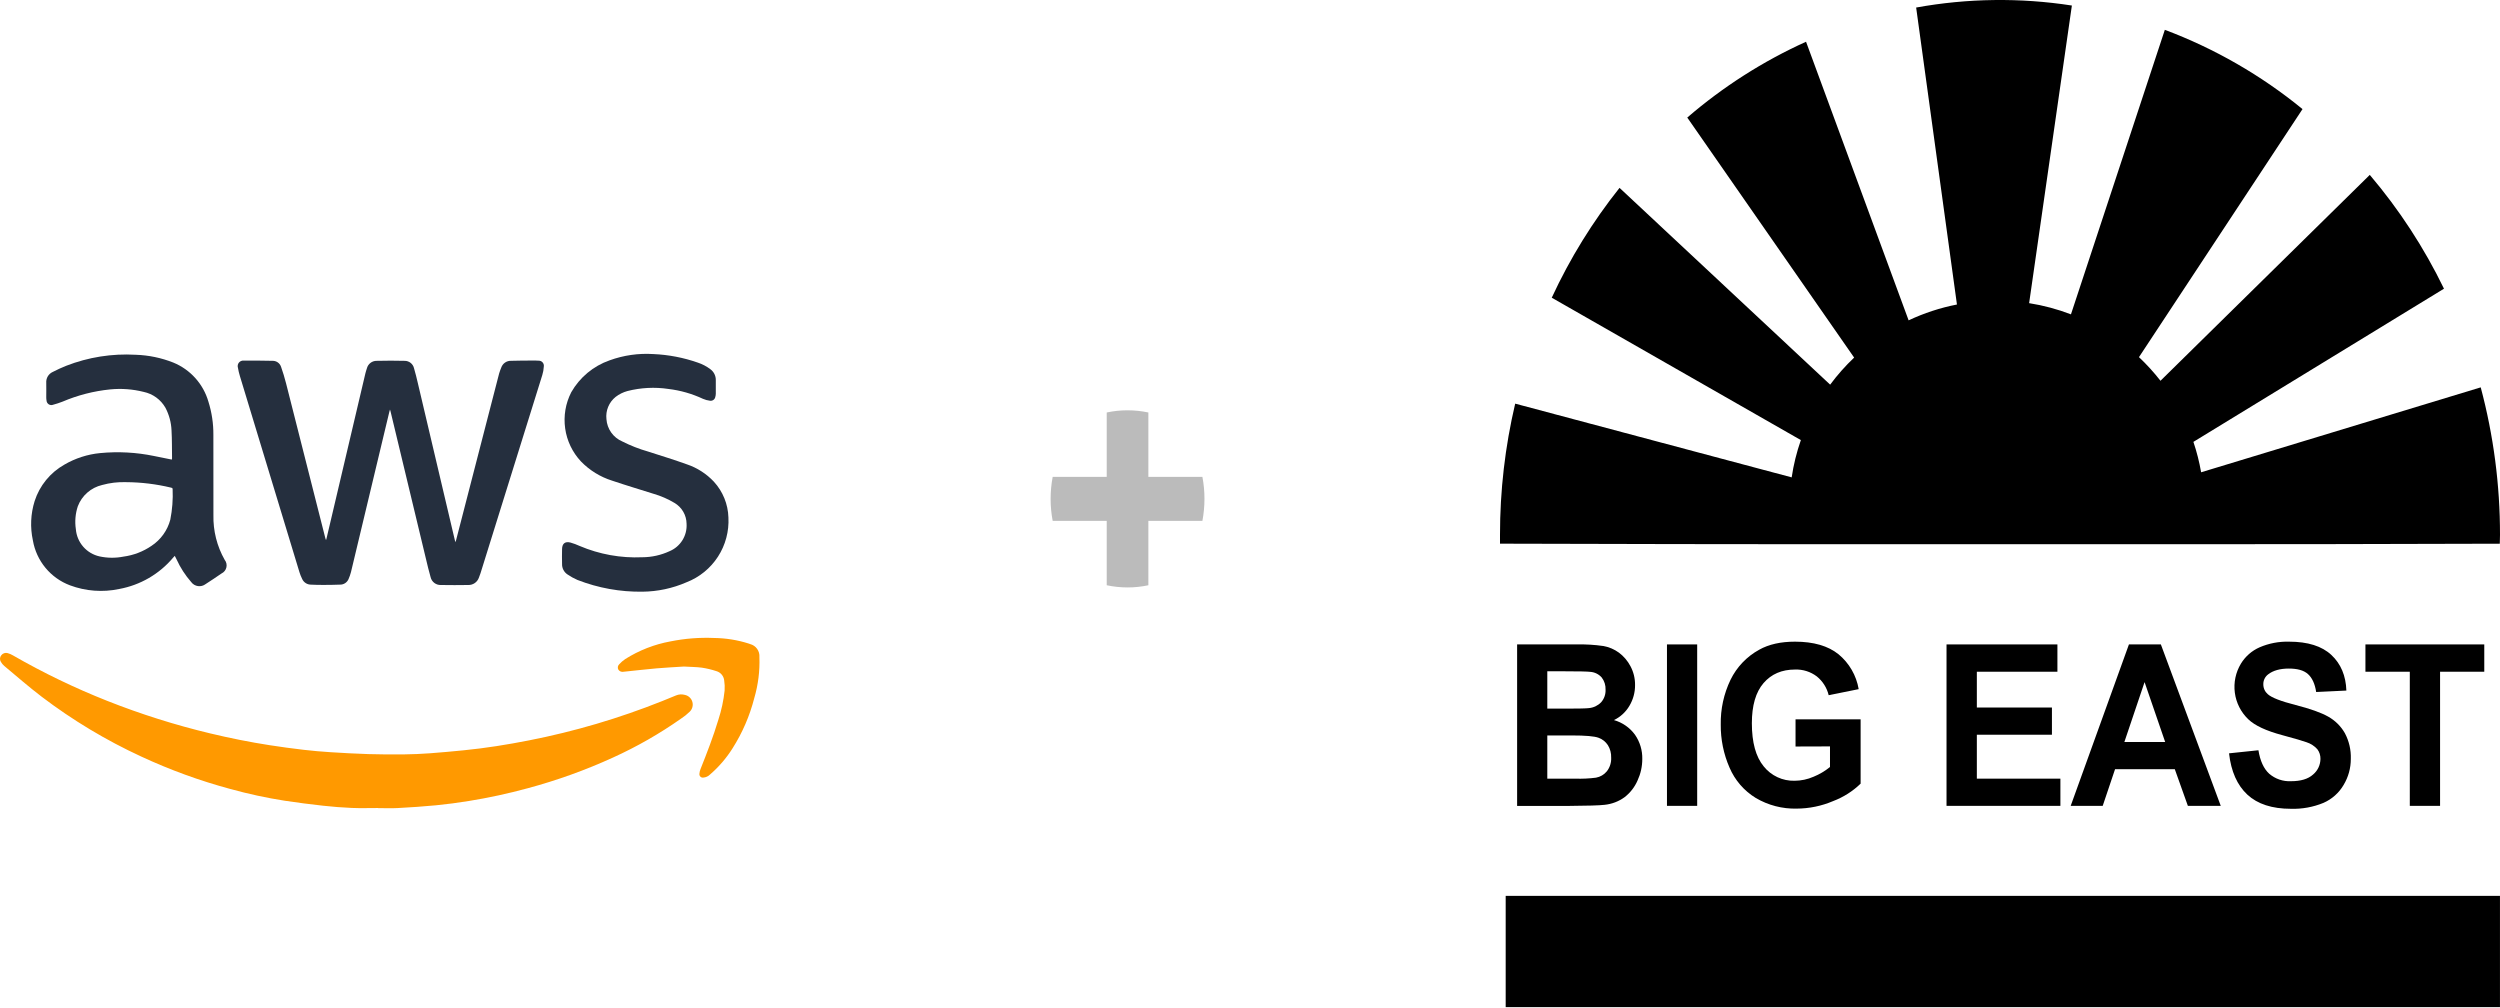 <svg width="325" height="131" viewBox="0 0 325 131" fill="none" xmlns="http://www.w3.org/2000/svg">
<path d="M143.873 67.714H136.849C136.67 66.768 136.58 65.822 136.58 64.877C136.58 63.9 136.67 62.938 136.849 61.992H143.873V53.623C144.768 53.434 145.663 53.34 146.558 53.34C147.482 53.34 148.392 53.434 149.287 53.623V61.992H156.312C156.491 62.938 156.58 63.884 156.58 64.829C156.58 65.807 156.491 66.768 156.312 67.714H149.287V76.083C148.392 76.272 147.497 76.367 146.602 76.367C145.678 76.367 144.768 76.272 143.873 76.083V67.714Z" fill="#BBBBBB"/>
<path d="M42.411 70.153C42.554 69.545 42.698 68.94 42.84 68.338C44.394 61.736 45.948 55.135 47.502 48.533C47.553 48.315 47.629 48.102 47.695 47.888C47.766 47.604 47.93 47.353 48.162 47.176C48.394 46.998 48.679 46.904 48.97 46.909C50.184 46.877 51.4 46.88 52.615 46.909C52.895 46.909 53.166 47.003 53.385 47.177C53.604 47.351 53.758 47.594 53.821 47.867C54.014 48.511 54.17 49.168 54.324 49.824C55.929 56.627 57.532 63.431 59.133 70.235C59.148 70.299 59.17 70.362 59.206 70.484C59.244 70.37 59.27 70.306 59.287 70.24C60.866 64.126 62.445 58.011 64.023 51.896C64.31 50.784 64.592 49.671 64.885 48.56C64.965 48.298 65.057 48.039 65.163 47.786C65.253 47.523 65.425 47.295 65.653 47.136C65.882 46.978 66.155 46.897 66.433 46.905C67.357 46.874 68.28 46.877 69.204 46.87C69.471 46.87 69.738 46.864 70.001 46.888C70.1 46.881 70.2 46.898 70.292 46.935C70.384 46.972 70.467 47.03 70.533 47.104C70.6 47.178 70.649 47.266 70.677 47.362C70.705 47.457 70.711 47.558 70.695 47.656C70.675 48.03 70.608 48.4 70.498 48.758C68.612 54.828 66.72 60.896 64.822 66.963C64.037 69.481 63.252 71.998 62.468 74.516C62.409 74.705 62.334 74.891 62.263 75.078C62.165 75.37 61.975 75.623 61.722 75.798C61.468 75.973 61.165 76.061 60.858 76.05C59.683 76.073 58.509 76.067 57.336 76.05C57.028 76.066 56.723 75.974 56.475 75.79C56.227 75.605 56.052 75.339 55.98 75.038C55.752 74.256 55.568 73.461 55.378 72.669C53.842 66.277 52.307 59.885 50.773 53.493C50.758 53.428 50.737 53.366 50.699 53.239C50.662 53.366 50.637 53.436 50.62 53.509C48.957 60.461 47.293 67.412 45.629 74.363C45.546 74.685 45.437 75 45.301 75.303C45.204 75.518 45.046 75.7 44.846 75.825C44.645 75.949 44.412 76.011 44.176 76.002C43.47 76.033 42.762 76.038 42.056 76.04C41.507 76.04 40.957 76.034 40.409 76.003C40.169 76 39.935 75.929 39.735 75.797C39.535 75.665 39.376 75.479 39.279 75.26C39.139 74.976 39.022 74.682 38.927 74.38C36.345 65.887 33.766 57.393 31.189 48.898C31.078 48.54 30.992 48.175 30.931 47.806C30.896 47.692 30.889 47.572 30.911 47.455C30.934 47.338 30.985 47.229 31.06 47.137C31.136 47.045 31.233 46.973 31.343 46.928C31.453 46.883 31.572 46.866 31.69 46.879C32.93 46.868 34.171 46.879 35.411 46.906C35.656 46.896 35.898 46.966 36.101 47.105C36.304 47.244 36.456 47.445 36.535 47.678C36.782 48.383 37.002 49.099 37.185 49.823C38.894 56.531 40.596 63.241 42.292 69.953C42.311 70.023 42.336 70.094 42.356 70.163L42.411 70.153Z" fill="#252F3E"/>
<path d="M22.711 72.267C22.644 72.341 22.577 72.413 22.513 72.487C20.717 74.626 18.231 76.069 15.486 76.57C13.354 77.021 11.139 76.855 9.098 76.092C7.855 75.625 6.755 74.841 5.909 73.816C5.063 72.791 4.499 71.563 4.275 70.252C3.907 68.557 3.985 66.795 4.503 65.139C5.149 63.133 6.526 61.444 8.359 60.408C9.786 59.574 11.377 59.06 13.022 58.901C15.362 58.676 17.722 58.804 20.023 59.279C20.791 59.421 21.554 59.587 22.339 59.747C22.353 59.694 22.362 59.641 22.366 59.587C22.348 58.378 22.366 57.17 22.299 55.964C22.259 54.929 21.986 53.915 21.502 52.999C21.202 52.478 20.796 52.025 20.31 51.671C19.823 51.317 19.268 51.071 18.679 50.947C17.256 50.588 15.781 50.479 14.319 50.623C12.19 50.838 10.105 51.374 8.135 52.212C7.733 52.37 7.323 52.505 6.906 52.616C6.813 52.653 6.713 52.667 6.614 52.657C6.515 52.648 6.42 52.615 6.336 52.561C6.252 52.507 6.183 52.434 6.133 52.348C6.082 52.262 6.054 52.165 6.048 52.066C6.023 51.926 6.011 51.785 6.013 51.644C6.013 51.019 6.027 50.389 6.013 49.768C5.991 49.474 6.061 49.181 6.211 48.928C6.362 48.675 6.586 48.475 6.855 48.354C7.424 48.07 8.001 47.784 8.596 47.556C11.474 46.433 14.56 45.943 17.644 46.12C19.319 46.174 20.971 46.517 22.529 47.134C23.624 47.582 24.603 48.272 25.394 49.153C26.185 50.034 26.766 51.082 27.095 52.22C27.532 53.613 27.75 55.066 27.739 56.526C27.751 60.002 27.739 63.482 27.745 66.955C27.698 68.995 28.204 71.01 29.211 72.784C29.319 72.92 29.395 73.079 29.433 73.249C29.471 73.418 29.471 73.595 29.431 73.764C29.392 73.934 29.316 74.092 29.207 74.228C29.098 74.363 28.96 74.473 28.804 74.548C28.12 75.021 27.428 75.483 26.726 75.933C26.586 76.04 26.426 76.118 26.255 76.163C26.084 76.207 25.907 76.217 25.732 76.192C25.557 76.166 25.39 76.106 25.238 76.016C25.087 75.925 24.956 75.804 24.852 75.662C24.077 74.778 23.436 73.784 22.951 72.713C22.889 72.587 22.824 72.46 22.759 72.335C22.746 72.311 22.73 72.288 22.711 72.267ZM16.393 62.681C15.34 62.644 14.287 62.769 13.272 63.05C12.559 63.218 11.898 63.558 11.347 64.041C10.797 64.524 10.373 65.135 10.114 65.821C9.798 66.776 9.711 67.791 9.86 68.786C9.926 69.632 10.263 70.435 10.821 71.075C11.379 71.714 12.128 72.156 12.957 72.336C13.978 72.555 15.033 72.562 16.056 72.359C17.364 72.184 18.613 71.704 19.701 70.957C20.901 70.164 21.769 68.957 22.138 67.565C22.398 66.256 22.5 64.921 22.441 63.588C22.441 63.419 22.328 63.414 22.214 63.387C20.307 62.929 18.354 62.692 16.393 62.681Z" fill="#252F3E"/>
<path d="M83.522 76.92C80.633 76.961 77.764 76.443 75.071 75.394C74.614 75.196 74.176 74.954 73.765 74.672C73.542 74.523 73.36 74.318 73.238 74.079C73.116 73.839 73.058 73.573 73.068 73.304C73.052 72.662 73.054 72.02 73.068 71.378C73.081 70.658 73.465 70.352 74.163 70.532C74.571 70.649 74.969 70.797 75.354 70.974C77.922 72.065 80.701 72.567 83.488 72.443C84.716 72.439 85.928 72.171 87.043 71.655C87.737 71.364 88.323 70.864 88.719 70.224C89.116 69.583 89.302 68.835 89.254 68.084C89.247 67.534 89.098 66.996 88.822 66.521C88.546 66.047 88.151 65.652 87.677 65.375C86.827 64.866 85.915 64.469 84.963 64.194C83.165 63.624 81.355 63.088 79.568 62.483C78.036 62 76.648 61.144 75.528 59.991C74.416 58.804 73.697 57.303 73.471 55.692C73.244 54.081 73.521 52.439 74.263 50.991C75.37 49.054 77.139 47.583 79.243 46.846C81.065 46.183 83.004 45.904 84.938 46.029C86.91 46.114 88.859 46.488 90.722 47.142C91.307 47.335 91.857 47.625 92.348 47.998C92.571 48.161 92.752 48.375 92.875 48.622C92.998 48.869 93.059 49.143 93.054 49.419C93.054 50.003 93.054 50.586 93.054 51.169C93.052 51.319 93.03 51.468 92.987 51.612C92.957 51.766 92.868 51.903 92.739 51.993C92.61 52.083 92.451 52.12 92.296 52.095C91.981 52.057 91.674 51.974 91.385 51.847C89.966 51.183 88.45 50.75 86.895 50.564C85.12 50.299 83.309 50.391 81.57 50.834C81.014 50.986 80.493 51.243 80.036 51.594C79.607 51.936 79.272 52.382 79.062 52.889C78.853 53.396 78.775 53.949 78.838 54.495C78.881 55.118 79.095 55.718 79.457 56.228C79.818 56.738 80.314 57.138 80.888 57.384C81.964 57.929 83.09 58.37 84.249 58.701C85.933 59.243 87.627 59.764 89.292 60.362C90.633 60.814 91.841 61.591 92.809 62.624C93.974 63.897 94.643 65.546 94.695 67.272C94.79 69.072 94.313 70.857 93.334 72.37C92.354 73.883 90.922 75.048 89.242 75.697C87.437 76.484 85.492 76.9 83.522 76.92Z" fill="#252F3E"/>
<path d="M49.151 105.042C48.012 105.042 46.873 105.08 45.734 105.032C44.481 104.979 43.228 104.879 41.985 104.742C40.319 104.557 38.655 104.344 36.998 104.093C34.626 103.719 32.278 103.212 29.963 102.573C25.976 101.499 22.09 100.084 18.345 98.343C13.77 96.229 9.437 93.624 5.422 90.576C3.754 89.305 2.173 87.921 0.561 86.579C0.384 86.428 0.234 86.248 0.117 86.047C0.032 85.916 -0.008 85.761 0.001 85.605C0.011 85.449 0.071 85.301 0.171 85.181C0.265 85.056 0.394 84.963 0.543 84.914C0.691 84.864 0.851 84.862 1 84.906C1.24 84.974 1.47 85.073 1.684 85.201C5.623 87.467 9.722 89.444 13.948 91.117C18.295 92.837 22.758 94.247 27.303 95.336C29.865 95.951 32.447 96.47 35.048 96.874C36.516 97.102 37.988 97.302 39.465 97.474C40.619 97.609 41.779 97.71 42.938 97.784C44.588 97.889 46.241 97.982 47.892 98.032C49.439 98.08 50.988 98.087 52.535 98.071C53.665 98.06 54.796 98.006 55.923 97.925C57.372 97.821 58.818 97.681 60.265 97.54C63.126 97.26 65.96 96.802 68.781 96.247C74.691 95.088 80.48 93.38 86.073 91.145C86.675 90.903 87.274 90.653 87.876 90.409C88.239 90.255 88.644 90.228 89.025 90.334C89.256 90.381 89.469 90.49 89.642 90.65C89.815 90.81 89.941 91.014 90.005 91.24C90.07 91.467 90.072 91.707 90.01 91.934C89.948 92.162 89.825 92.367 89.654 92.529C89.313 92.86 88.942 93.156 88.545 93.415C85.753 95.381 82.782 97.079 79.672 98.489C76.099 100.121 72.397 101.453 68.603 102.472C66.087 103.158 63.535 103.711 60.96 104.127C59.543 104.355 58.112 104.549 56.689 104.688C55.036 104.85 53.378 104.955 51.719 105.046C50.865 105.093 50.011 105.054 49.15 105.054L49.151 105.042Z" fill="#FF9900"/>
<path d="M88.907 86.651C87.796 86.723 86.575 86.78 85.359 86.886C83.928 87.011 82.502 87.184 81.074 87.327C80.946 87.356 80.813 87.347 80.691 87.299C80.569 87.251 80.465 87.168 80.39 87.06C80.327 86.95 80.302 86.821 80.32 86.695C80.338 86.569 80.398 86.452 80.491 86.364C80.724 86.105 80.989 85.875 81.278 85.68C83.076 84.543 85.075 83.762 87.167 83.381C89.035 83.004 90.942 82.855 92.846 82.938C94.369 82.956 95.882 83.2 97.334 83.662C97.396 83.684 97.46 83.706 97.522 83.73C97.889 83.825 98.211 84.047 98.43 84.357C98.65 84.667 98.754 85.044 98.723 85.423C98.788 87.222 98.563 89.019 98.057 90.746C97.466 93.059 96.513 95.263 95.234 97.278C94.435 98.55 93.451 99.695 92.314 100.677C92.079 100.918 91.764 101.064 91.428 101.087C91.359 101.098 91.289 101.092 91.223 101.07C91.156 101.048 91.096 101.011 91.047 100.961C90.998 100.911 90.962 100.851 90.94 100.785C90.919 100.718 90.914 100.648 90.925 100.579C90.94 100.373 90.988 100.17 91.067 99.979C91.909 97.867 92.731 95.748 93.387 93.569C93.79 92.335 94.063 91.061 94.2 89.77C94.23 89.33 94.211 88.888 94.144 88.452C94.114 88.174 94.003 87.912 93.823 87.698C93.644 87.484 93.405 87.329 93.138 87.251C92.516 87.045 91.878 86.892 91.231 86.795C90.502 86.701 89.757 86.701 88.907 86.651Z" fill="#FF9900"/>
<path d="M197.225 83.775H204.996C206.147 83.749 207.299 83.819 208.439 83.983C209.172 84.112 209.865 84.409 210.466 84.849C211.087 85.315 211.597 85.914 211.958 86.602C212.363 87.357 212.569 88.202 212.557 89.058C212.565 90.01 212.31 90.947 211.821 91.764C211.349 92.564 210.651 93.207 209.814 93.611C210.912 93.923 211.874 94.593 212.547 95.514C213.191 96.442 213.524 97.55 213.497 98.679C213.496 99.641 213.286 100.59 212.882 101.463C212.514 102.312 211.938 103.055 211.209 103.624C210.438 104.189 209.528 104.536 208.576 104.628C207.925 104.706 206.347 104.754 203.842 104.771H197.225V83.775ZM201.149 87.268V92.122H203.722C205.254 92.122 206.205 92.099 206.575 92.052C207.171 91.995 207.727 91.728 208.144 91.299C208.543 90.849 208.75 90.261 208.723 89.66C208.748 89.09 208.572 88.53 208.225 88.077C207.848 87.647 207.316 87.383 206.746 87.341C206.358 87.294 205.24 87.268 203.4 87.268H201.149ZM201.149 95.615V101.225H204.799C205.693 101.254 206.588 101.212 207.475 101.098C208.036 100.999 208.542 100.7 208.9 100.258C209.29 99.75 209.486 99.119 209.452 98.479C209.471 97.914 209.323 97.357 209.028 96.876C208.74 96.428 208.312 96.088 207.81 95.909C207.275 95.709 206.117 95.608 204.33 95.608L201.149 95.615Z" fill="black"/>
<path d="M216.706 104.761V83.775H220.634V104.761H216.706Z" fill="black"/>
<path d="M233.42 97.047V93.51H241.88V101.874C240.855 102.866 239.638 103.637 238.304 104.142C236.807 104.781 235.198 105.113 233.57 105.119C231.704 105.165 229.862 104.686 228.254 103.738C226.731 102.809 225.537 101.428 224.838 99.787C224.067 98.025 223.678 96.119 223.698 94.196C223.66 92.182 224.096 90.187 224.969 88.372C225.777 86.715 227.079 85.35 228.696 84.464C229.942 83.764 231.495 83.415 233.353 83.417C235.766 83.417 237.652 83.963 239.01 85.056C240.398 86.205 241.327 87.813 241.629 89.59L237.729 90.376C237.497 89.413 236.954 88.555 236.183 87.933C235.37 87.319 234.371 87.004 233.353 87.04C231.638 87.04 230.274 87.627 229.261 88.8C228.249 89.973 227.742 91.715 227.742 94.026C227.742 96.517 228.255 98.385 229.281 99.629C229.76 100.23 230.372 100.712 231.069 101.036C231.765 101.361 232.528 101.519 233.296 101.499C234.147 101.494 234.988 101.315 235.768 100.974C236.537 100.66 237.255 100.234 237.899 99.71V97.033L233.42 97.047Z" fill="black"/>
<path d="M253.048 104.761V83.775H267.464V87.325H256.989V91.978H266.751V95.514H256.989V101.225H267.852V104.761H253.048Z" fill="black"/>
<path d="M288.698 104.761H284.423L282.723 99.994H274.958L273.352 104.761H269.19L276.761 83.775H280.913L288.698 104.761ZM281.472 96.458L278.795 88.673L276.169 96.458H281.472Z" fill="black"/>
<path d="M289.775 97.933L293.596 97.532C293.819 98.917 294.285 99.934 294.994 100.583C295.782 101.262 296.802 101.611 297.841 101.556C299.104 101.556 300.056 101.268 300.698 100.69C300.996 100.442 301.235 100.132 301.401 99.782C301.567 99.432 301.655 99.05 301.659 98.662C301.671 98.207 301.528 97.761 301.254 97.398C300.873 96.974 300.386 96.66 299.842 96.488C299.383 96.318 298.335 96.013 296.701 95.571C294.595 95.009 293.118 94.318 292.268 93.497C291.313 92.579 290.7 91.364 290.528 90.052C290.356 88.739 290.635 87.407 291.321 86.274C291.894 85.334 292.742 84.592 293.75 84.15C294.956 83.631 296.261 83.381 297.574 83.417C300.016 83.417 301.853 83.995 303.084 85.15C304.315 86.305 304.963 87.846 305.028 89.773L301.103 89.961C300.936 88.88 300.575 88.107 300.023 87.619C299.471 87.13 298.641 86.913 297.534 86.913C296.426 86.913 295.5 87.164 294.857 87.669C294.656 87.82 294.494 88.018 294.385 88.245C294.276 88.472 294.223 88.722 294.232 88.974C294.231 89.216 294.283 89.455 294.384 89.675C294.485 89.896 294.633 90.091 294.817 90.249C295.312 90.695 296.514 91.162 298.424 91.65C300.333 92.139 301.746 92.642 302.662 93.159C303.567 93.664 304.317 94.407 304.83 95.307C305.377 96.335 305.645 97.489 305.606 98.652C305.609 99.842 305.288 101.011 304.676 102.031C304.072 103.071 303.152 103.892 302.05 104.373C300.711 104.925 299.269 105.188 297.821 105.143C295.368 105.143 293.48 104.529 292.157 103.303C290.835 102.076 290.041 100.286 289.775 97.933Z" fill="black"/>
<path d="M313.274 104.761V87.325H307.507V83.775H322.956V87.325H317.209V104.761H313.274Z" fill="black"/>
<path d="M324.996 116.467H195.739V130.927H324.996V116.467Z" fill="black"/>
<path d="M325 69.533C325.005 63.059 324.163 56.612 322.494 50.357L286.145 61.397C285.913 60.055 285.577 58.733 285.142 57.443L317.717 37.53C315.139 32.212 311.898 27.241 308.072 22.736L280.863 49.5C280.01 48.407 279.075 47.38 278.066 46.429L299.327 14.182C293.962 9.794 287.916 6.314 281.428 3.877L269.224 40.865C267.467 40.192 265.645 39.704 263.787 39.41C265.638 26.512 267.491 13.615 269.344 0.719C262.629 -0.321 255.787 -0.232 249.1 0.98C250.871 13.851 252.639 26.721 254.403 39.587C252.232 40.01 250.121 40.702 248.12 41.645L234.785 5.426C229.194 7.957 223.995 11.276 219.345 15.282L241.038 46.486C239.899 47.567 238.856 48.745 237.92 50.005L210.54 24.422C207.043 28.813 204.085 33.607 201.728 38.701L234.112 57.212C233.563 58.786 233.163 60.409 232.918 62.059L196.974 52.474C195.658 58.066 194.996 63.792 195 69.537C195 69.918 195 70.296 195 70.677C213.979 70.731 224.471 70.744 230.653 70.744H289.668C295.754 70.744 306.115 70.744 324.973 70.681C324.993 70.296 325 69.918 325 69.533Z" fill="black"/>
</svg>
